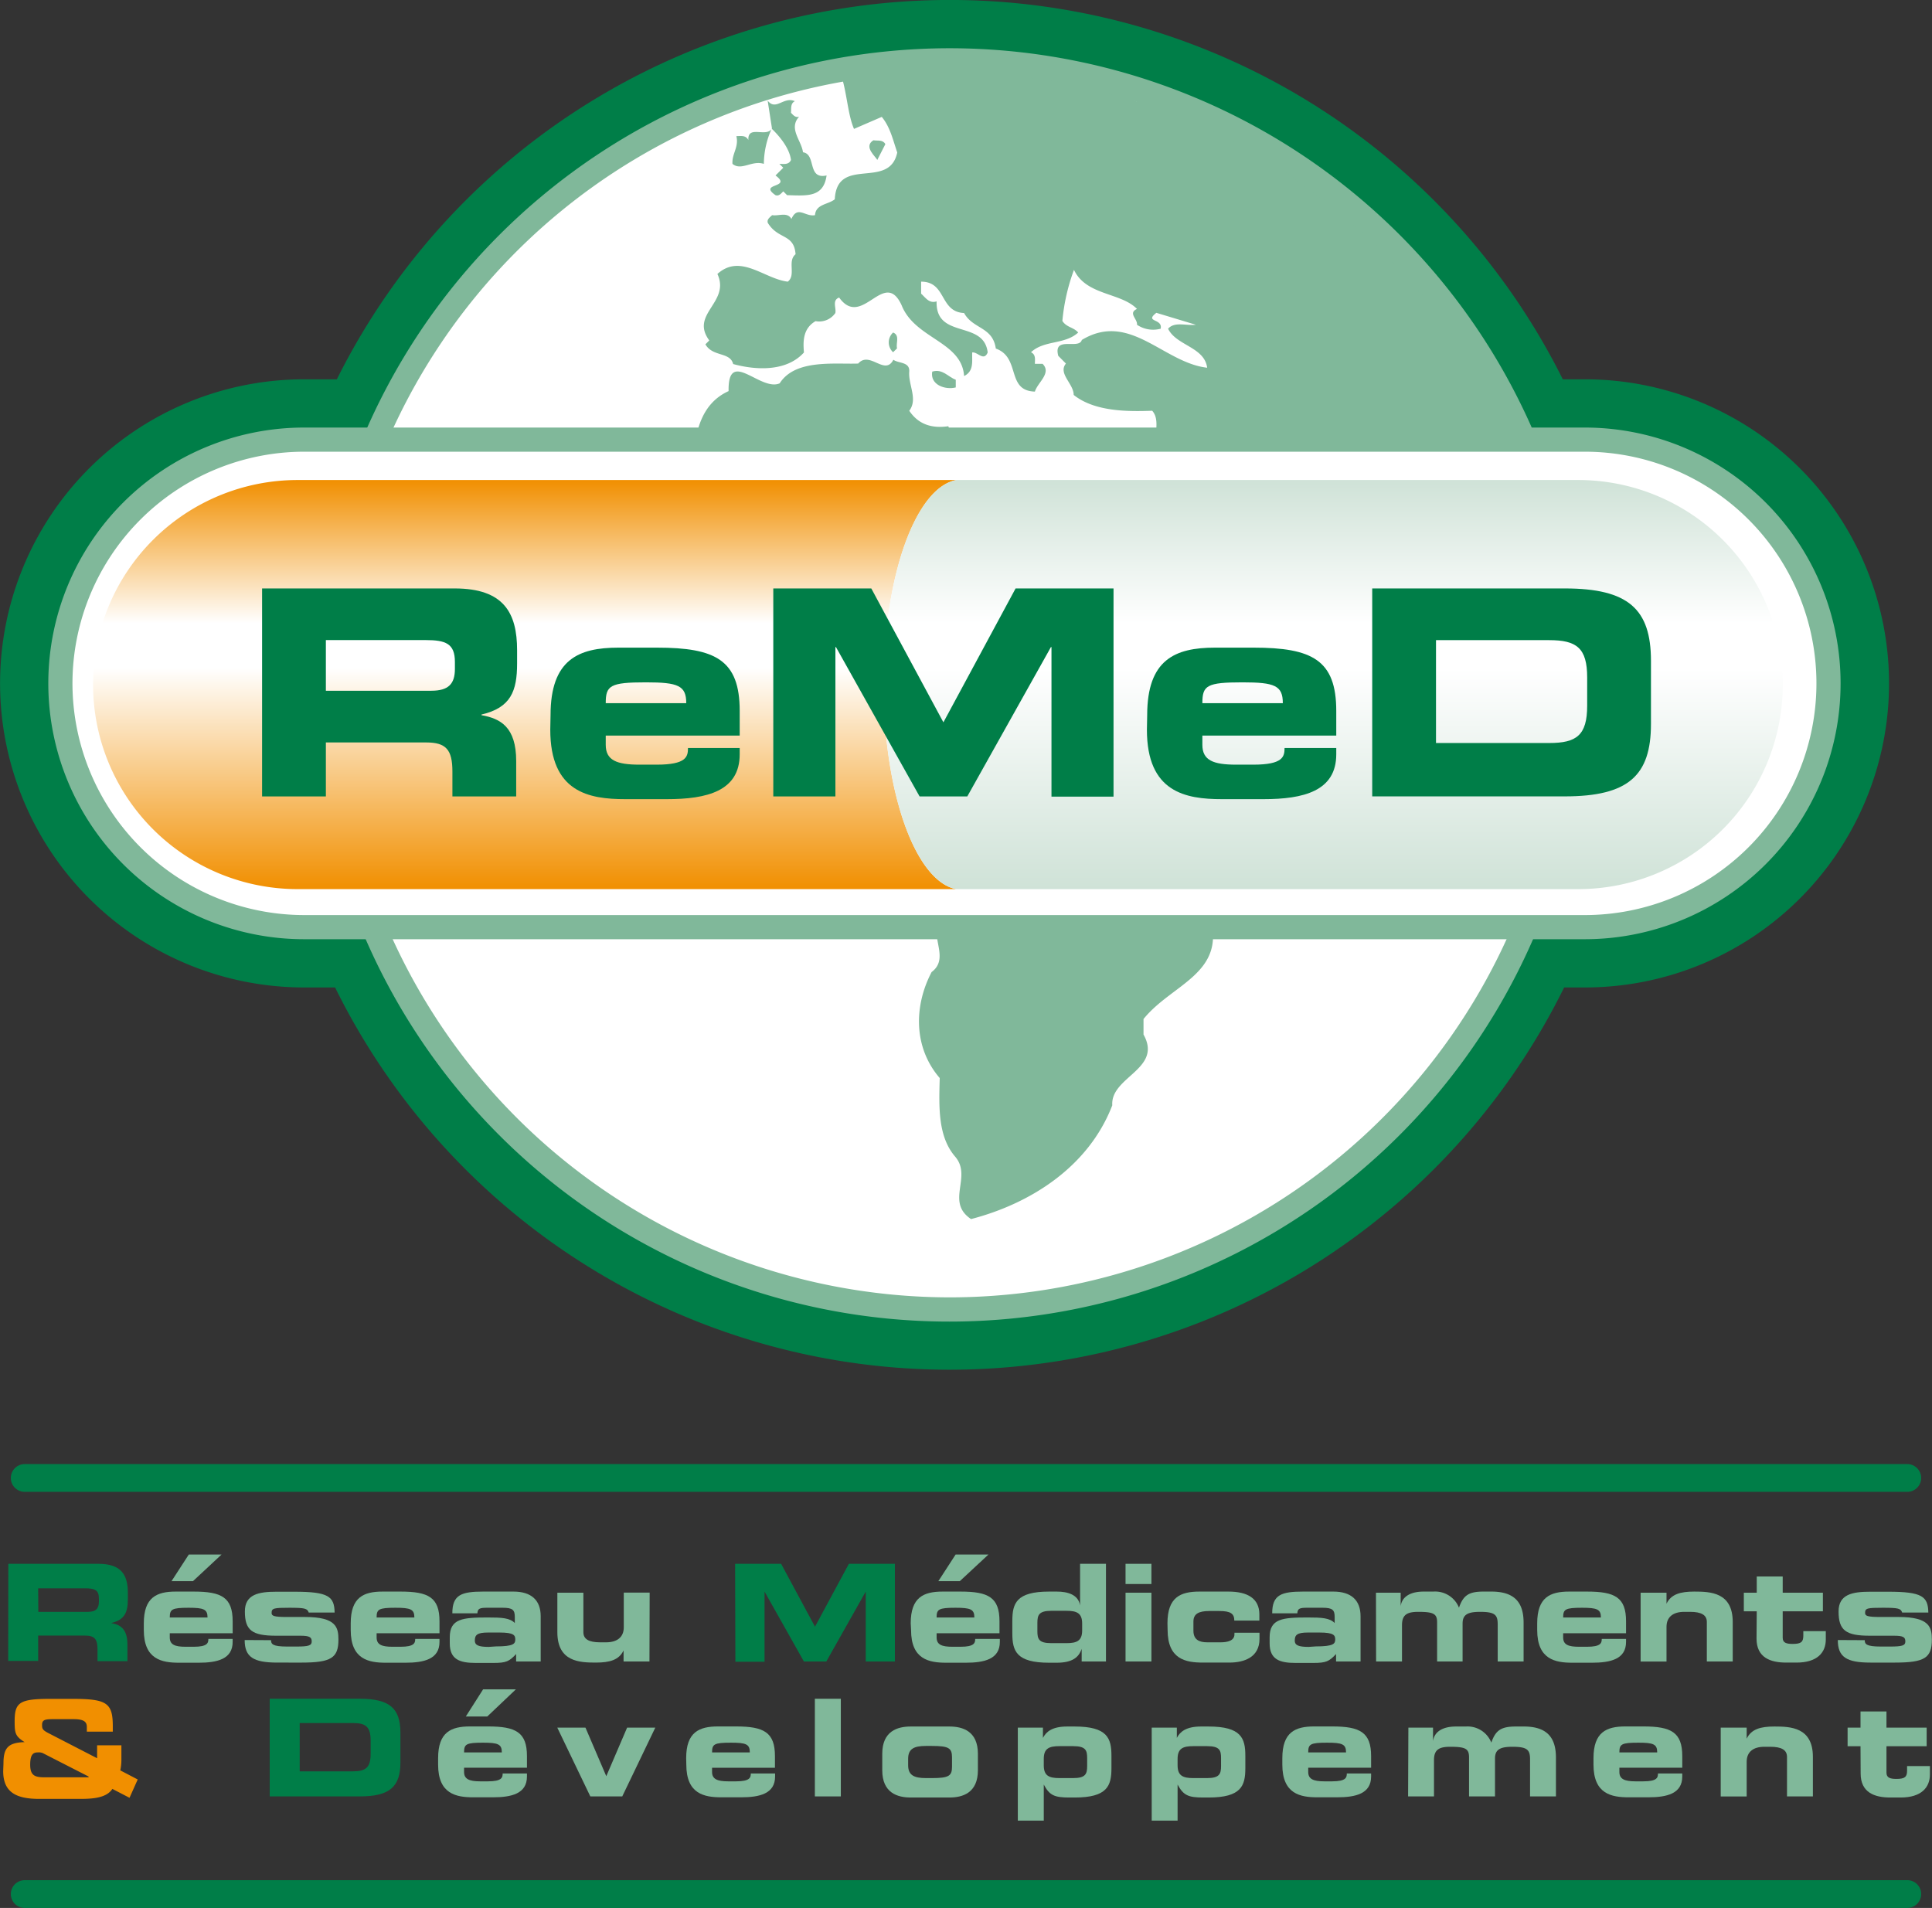 <svg id="Calque_1" data-name="Calque 1" xmlns="http://www.w3.org/2000/svg" xmlns:xlink="http://www.w3.org/1999/xlink" viewBox="0 0 278.35 274.89"><rect x="0" y="0" width="278.35" height="274.89" fill="#333333" stroke="none"/><defs><style>.cls-1{fill:#007e48;}.cls-2{fill:#fff;}.cls-3{fill:#80b89a;}.cls-4{fill:url(#linear-gradient);}.cls-5{fill:url(#linear-gradient-2);}.cls-6{fill:#f18f00;}</style><linearGradient id="linear-gradient" x1="233.57" y1="416.79" x2="233.57" y2="357.85" gradientUnits="userSpaceOnUse"><stop offset="0" stop-color="#f18f00"/><stop offset="0.54" stop-color="#fff"/><stop offset="0.65" stop-color="#fff"/><stop offset="1" stop-color="#f18f00"/></linearGradient><linearGradient id="linear-gradient-2" x1="350.03" y1="416.79" x2="350.03" y2="357.85" gradientUnits="userSpaceOnUse"><stop offset="0" stop-color="#cfe2d7"/><stop offset="0.54" stop-color="#fff"/><stop offset="0.65" stop-color="#fff"/><stop offset="1" stop-color="#cfe2d7"/></linearGradient></defs><path class="cls-1" d="M206.45,343.34h-4.68a43.81,43.81,0,1,0,0,87.62h4.46a98.7,98.7,0,0,0,177.07,0h3a43.81,43.81,0,0,0,0-87.62h-3.19a98.68,98.68,0,0,0-176.63,0m-31.11,43.81a26.46,26.46,0,0,1,26.43-26.43h16l2.25-5.27a81.33,81.33,0,0,1,149.57,0l2.25,5.27h14.47a26.43,26.43,0,0,1,0,52.85H372l-2.24,5.32a81.33,81.33,0,0,1-149.91,0l-2.24-5.32h-15.8A26.46,26.46,0,0,1,175.34,387.15Z" transform="translate(-157.95 -288.69)"/><circle class="cls-2" cx="294.63" cy="387.3" r="89.98" transform="translate(-162.33 -285.32) rotate(-0.65)"/><path class="cls-3" d="M366.49,372.28c-3.84.56-7.07-.29-10.36-1.18-1-2.9-3-2.51-5.63-2.29-1.06-2.11-4.12-1.89-4-4.51-.94-1.28-2.17-1.67-3.4-2.28-.39,2.62,2.74,3.67,2.85,6.79h1.66c1.06.39.4,1.51.56,2.29,1.9-.39,4.57,1,5.13-1.73,1,3.74,5.8,2.84,6.19,6.8-.72.56-1.28,1.73-2.23,1.67V379c-2.39,1.5-3,4-6.24,3.34-4.08,2.34-7.92,5.24-13,5.12a4.08,4.08,0,0,1-1.17-2.28v1.73c2,.55.61,2.51,2.84,3.34,3-.33,6.41-1.56,9-1.11-2.35,10.37-11.55,14.88-17.51,23.74,1.23,3-2.62,6,1.11,7.92,2.34,8.19-5.51,9.64-9.59,14.71v2.23c2.8,5-4.78,6.07-4.5,10.2-3.41,8.86-11.77,14.16-20.35,16.39-3.73-2.51.22-6.08-2.29-9s-2.33-7.2-2.22-11.32c-3.79-4.4-3.74-10.36-1.17-15.27,2.67-2-.34-5.13,1.17-7.36-1.9-3-2-6.74-5.69-9-1.45-2,.39-4.67,0-6.24,3.57-6.41-5.68-3.29-6.74-7.3-4.57-3.62-8.25,3.57-13,1.12-1.29,1.89-2.62-1.34-4,.55l-1.12-1.11c-3.34,3.45-4.9-4.07-8.47-3.4a2.76,2.76,0,0,1,0-3.4L248.17,388a2.75,2.75,0,0,1,0-3.4c-.73-3.84,1.28-7.91.61-12.43-3.18-5.51,3.24-9.86,5.07-14.71,1.57-.34,3.46-1,4-2.79.28-3.84,1.17-7.86,5.07-9.63-.11-6.31,4.57.1,7.36-1.12,2.23-3.51,7.86-2.73,11.31-2.85,1.68-1.89,3.85,1.84,5.07-.55.73.55,2.35.27,2.29,1.67-.17,1.95,1.28,4,0,5.68,1.34,2,3.29,2.57,5.63,2.23,1.28,4,5.51,3.18,7.91,5.69v-1.12c0-2.23,2.4-3.4,4.52-2.84.34.34.73.61.56,1.12h1.72c2,3.73,6.19,2.28,9.59,2.84,1.67.16,3.4,2.06,5.07.55l-.55-.55c.05-1.28-.28-2.68,1.11-3.4-.17-1.51.5-3.35-.56-4.52-3.4.12-8.25.17-11.31-2.28,0-1.62-2.29-3.07-1.12-4.52l-1.1-1.11c-.79-2.95,3-.84,3.39-2.29,6.91-4.18,11.76,3.29,18.06,4-.39-3-4.46-3.18-5.63-5.62.94-1.07,2.62-.4,4-.57l-5.69-1.72c-1.78,1.39.95.78.62,2.29a4.15,4.15,0,0,1-3.41-.57c.11-.83-1.34-1.67,0-2.28-2.34-2.4-7.3-1.9-9.08-5.63a28.6,28.6,0,0,0-1.67,7.36c.61.95,1.61.89,2.28,1.67-1.95,1.78-4.9,1.06-6.8,2.84.72.34.56,1.06.56,1.67h1.11c1.34,1.34-.72,2.68-1.11,4-4.18-.12-2-4.91-5.63-6.2-.45-3.17-3.29-2.78-4.57-5.12-3.57-.17-2.51-4.52-6.19-4.52V331c.67.61,1.17,1.45,2.23,1.11-.16,5.52,6.8,2.62,7.36,7.36-.56,1.34-1.45-.11-2.23,0-.05,1.28.28,2.68-1.17,3.4-.33-5-7.08-5.35-9-10.2-2.51-5.46-5.68,3.51-9-1.11-1.06.39-.39,1.5-.55,2.23a2.83,2.83,0,0,1-2.85,1.17c-1.73,1-1.84,2.73-1.67,4.51-2.51,2.79-6.91,2.57-10.2,1.67-.44-1.78-2.95-1-4-2.84l.56-.56c-2.84-3.84,3.07-5.46,1.17-9.58,3.34-3,6.75.72,10.14,1.11,1.23-.95-.11-2.95,1.12-3.95-.22-3-2.51-2.07-4-4.52-.16-.5.28-.78.62-1.11.94.16,2.22-.51,2.78.55.89-2,2-.27,3.4-.55.12-1.62,1.9-1.51,2.85-2.29.33-6.35,7.85-1.28,9-6.74-.62-1.79-1-3.63-2.23-5.13l-4,1.73c-.84-1.9-1-4.85-1.73-7.36,5.41-.56,3.81-.06,6.59-3.18,2.73.28,14.87,1.45,14.87,1.45l-.56-.56s15.33,2.07,21.51,5.69l1.68-1.17c1,3.18,6.24,2.28,6.24,2.28,1.56.73,3.74,1.68,4.27.83l7.17,4.31,18.12,15.61,7.33,6.75,5.28,7.91L377,351.22l-13.14,7.15.9,3.49Z" transform="translate(-157.95 -288.69)"/><path class="cls-3" d="M203,387.37a91.73,91.73,0,1,0,91.73-91.73A91.83,91.83,0,0,0,203,387.37m3.48,0a88.25,88.25,0,1,1,88.25,88.24A88.35,88.35,0,0,1,206.52,387.37Z" transform="translate(-157.95 -288.69)"/><path class="cls-2" d="M201.64,352a35.12,35.12,0,1,0,0,70.23H386.13a35.12,35.12,0,1,0,0-70.23Z" transform="translate(-157.95 -288.69)"/><path class="cls-3" d="M201.77,350.29a36.86,36.86,0,0,0,0,73.72h184.5a36.86,36.86,0,0,0,0-73.72H201.77m-33.38,36.86a33.41,33.41,0,0,1,33.38-33.38h184.5a33.38,33.38,0,0,1,0,66.76H201.77A33.41,33.41,0,0,1,168.39,387.15Z" transform="translate(-157.95 -288.69)"/><path class="cls-1" d="M161.51,499.63a2,2,0,0,0,0,4H432.74a2,2,0,0,0,0-4Z" transform="translate(-157.95 -288.69)"/><path class="cls-1" d="M159.15,514h13c3.32,0,4.22,1.65,4.22,4.18v.89c0,1.89-.43,3-2.41,3.46v0c1.28.23,2.35.8,2.35,3.11v2.39H172v-1.69c0-1.48-.42-2-1.77-2h-6.78v3.65h-4.32Zm4.32,6.92h7.13c1.17,0,1.6-.47,1.6-1.48V519c0-1.24-.62-1.47-2-1.47h-6.75Z" transform="translate(-157.95 -288.69)"/><path class="cls-1" d="M263.86,514h6.63l4.88,9.06,4.88-9.06h6.63v14.07h-4.2V518h0L277,528.07h-3.23L268.1,518h0v10.11h-4.2Z" transform="translate(-157.95 -288.69)"/><path class="cls-1" d="M196.81,533.44h13c4.31,0,5.83,1.42,5.83,4.9v4.28c0,3.47-1.52,4.89-5.83,4.89h-13Zm4.32,10.46h7.66c1.84,0,2.56-.53,2.56-2.53v-1.91c0-2-.72-2.52-2.56-2.52h-7.66Z" transform="translate(-157.95 -288.69)"/><path class="cls-1" d="M161.51,559.58a2,2,0,0,0,0,4H432.74a2,2,0,0,0,0-4Z" transform="translate(-157.95 -288.69)"/><path class="cls-3" d="M272.47,303.27c-.67.33-.5,1.06-.56,1.67.34.34.62.73,1.17.56-1.56,1.73.33,3.4.56,5.13,1.95.28.56,3.95,3.4,3.34-.45,3.24-2.9,2.9-5.69,2.84l-.55-.55c-.34.33-.62.72-1.12.55-2.56-1.78,2.51-1,0-2.84l1.12-1.11-.56-.56c.61,0,1.34.17,1.67-.56-.22-1.78-1.78-3.56-2.78-4.51A12.57,12.57,0,0,0,268,312.3c-1.73-.56-3.24,1.06-4.52,0-.11-1.45.95-2.4.56-4,.67,0,1.34-.16,1.73.56-.12-2.23,2.62-.28,3.4-1.67l-.62-4C269.74,304.72,270.85,302.54,272.47,303.27Z" transform="translate(-157.95 -288.69)"/><path class="cls-3" d="M285.51,309.45l-1.17,2.29c-.17-.45-2.06-1.9-.56-2.84C284.46,309,285.12,308.79,285.51,309.45Z" transform="translate(-157.95 -288.69)"/><path class="cls-3" d="M287.19,338.88l-.57.56a1.93,1.93,0,0,1,0-2.84C287.63,337,287,338.11,287.19,338.88Z" transform="translate(-157.95 -288.69)"/><path class="cls-3" d="M295.65,343.4v1.11c-1.55.39-3.73-.39-3.39-2.28C293.76,341.78,294.54,343,295.65,343.4Z" transform="translate(-157.95 -288.69)"/><path class="cls-3" d="M178.67,522.57c0-3.75,1.87-4.57,4.59-4.57h2.61c4,0,5.6.84,5.6,4.28V524h-9.06v.6c0,1.05.73,1.35,2.29,1.35h1.15c2,0,2.12-.55,2.12-1.13h3.5v.43c0,2.48-2.22,3-4.92,3h-2.8c-2.47,0-5.08-.47-5.08-4.71Zm9.18-.84c0-1.18-.54-1.4-2.72-1.4-2.43,0-2.72.22-2.72,1.4Zm-2.7-9.07h4.72l-4.12,3.84h-3.09Z" transform="translate(-157.95 -288.69)"/><path class="cls-3" d="M197,525c0,.55.2.92,2.32.92h1.32c1.77,0,2.22-.14,2.22-.74s-.3-.82-1.62-.82h-3.5c-3.48,0-4.51-.78-4.51-3.5,0-2.47,2-2.84,4.55-2.84h2.61c4.88,0,5.73.68,5.77,3h-3.73c-.2-.59-.55-.69-2.78-.69s-2.57.06-2.57.74c0,.43.29.59,2.24.59h2.58c4.48,0,4.81,1.49,4.81,3.26,0,2.63-1.05,3.31-5.31,3.31H197.9c-3.44,0-4.7-.8-4.7-3.25Z" transform="translate(-157.95 -288.69)"/><path class="cls-3" d="M208.48,522.57c0-3.75,1.86-4.57,4.58-4.57h2.61c4,0,5.6.84,5.6,4.28V524h-9.06v.6c0,1.05.74,1.35,2.29,1.35h1.15c2,0,2.12-.55,2.12-1.13h3.5v.43c0,2.48-2.22,3-4.92,3h-2.8c-2.47,0-5.07-.47-5.07-4.71Zm9.17-.84c0-1.18-.54-1.4-2.72-1.4-2.43,0-2.72.22-2.72,1.4Z" transform="translate(-157.95 -288.69)"/><path class="cls-3" d="M222.75,524.59c0-2.7,1.86-2.86,5.48-2.86,2,0,3.17.06,3.89.8v-.87c0-1-.29-1.33-1.75-1.33h-2.2c-1.09,0-1.4.1-1.44.8h-3.61c0-2.68,1.32-3.13,4.47-3.13h4.33c2.57,0,3.93,1.23,3.93,3.56v6.51h-3.54V527c-1,1.06-1.42,1.28-3.28,1.28h-2.55c-2.28,0-3.73-.49-3.73-2.82Zm6.65,1.31c2.56,0,2.79-.39,2.79-1s-.21-1-2.27-1h-1.65c-1.58,0-1.91.35-1.91,1.17,0,.64.51.9,2,.9Z" transform="translate(-157.95 -288.69)"/><path class="cls-3" d="M251.52,528.07h-3.73v-1.59h0c-.66,1.38-2,1.75-4,1.75-2.31,0-5.54-.1-5.54-4.38v-5.69H242v5.69c0,1,.78,1.46,2.41,1.46h.86c1.59,0,2.55-.74,2.55-2.16v-5h3.73Z" transform="translate(-157.95 -288.69)"/><path class="cls-3" d="M289.16,522.57c0-3.75,1.86-4.57,4.59-4.57h2.6c4,0,5.6.84,5.6,4.28V524h-9.06v.6c0,1.05.74,1.35,2.29,1.35h1.15c2,0,2.12-.55,2.12-1.13H302v.43c0,2.48-2.22,3-4.92,3h-2.8c-2.47,0-5.07-.47-5.07-4.71Zm9.17-.84c0-1.18-.54-1.4-2.72-1.4-2.43,0-2.72.22-2.72,1.4Zm-2.7-9.07h4.73l-4.13,3.84h-3.09Z" transform="translate(-157.95 -288.69)"/><path class="cls-3" d="M303.8,522.22c0-2.53.58-4.22,5.3-4.22h1.11c1.54,0,3.11.43,3.35,2h0v-6h3.73v14.07h-3.5v-1.82h0c-.41,1.22-1.34,2-3.6,2H309.1c-4.72,0-5.3-1.69-5.3-4.22Zm3.61,1.48c0,1.11.18,1.73,2,1.73h2.19c1.48,0,2.26-.33,2.26-1.83v-1c0-1.5-.78-1.83-2.26-1.83h-2.19c-1.79,0-2,.62-2,1.73Z" transform="translate(-157.95 -288.69)"/><path class="cls-3" d="M323.84,516.91h-3.73V514h3.73Zm0,11.16h-3.73v-9.91h3.73Z" transform="translate(-157.95 -288.69)"/><path class="cls-3" d="M326.15,522.57c0-3.75,1.87-4.57,4.59-4.57h4.2c2.76,0,4.45,1,4.45,3.29v.89h-3.61c0-1-.53-1.38-2.16-1.38h-1.44c-1.56,0-2.29.43-2.29,1.52v1.32c0,1.28.81,1.67,2,1.67h1.91c1,0,2-.23,2-1.15v-.23h3.61v.88c0,2.66-2.21,3.42-4.35,3.42h-3.81c-2.47,0-5.08-.47-5.08-4.71Z" transform="translate(-157.95 -288.69)"/><path class="cls-3" d="M340.87,524.59c0-2.7,1.87-2.86,5.48-2.86,2,0,3.17.06,3.89.8v-.87c0-1-.29-1.33-1.75-1.33h-2.2c-1.08,0-1.39.1-1.43.8h-3.62c0-2.68,1.32-3.13,4.47-3.13h4.34c2.56,0,3.92,1.23,3.92,3.56v6.51h-3.53V527c-1,1.06-1.42,1.28-3.29,1.28H344.6c-2.27,0-3.73-.49-3.73-2.82Zm6.65,1.31c2.57,0,2.8-.39,2.8-1s-.21-1-2.28-1h-1.65c-1.57,0-1.9.35-1.9,1.17,0,.64.5.9,2,.9Z" transform="translate(-157.95 -288.69)"/><path class="cls-3" d="M356.19,518.16h3.56v1.94h0c.19-1.42,1.48-2.1,3.3-2.1h1.42a3.69,3.69,0,0,1,3.68,2.32c.62-1.79,1.42-2.32,3.53-2.32h1.15c3.41,0,4.63,1.65,4.63,4.49v5.58h-3.73v-5.32c0-1.37-.35-1.83-2.53-1.83-1.79,0-2.53.39-2.53,1.69v5.46H365v-5.62c0-1.22-.45-1.53-2.7-1.53-1.6,0-2.36.39-2.36,1.92v5.23h-3.73Z" transform="translate(-157.95 -288.69)"/><path class="cls-3" d="M379.42,522.57c0-3.75,1.87-4.57,4.59-4.57h2.61c4,0,5.6.84,5.6,4.28V524h-9.06v.6c0,1.05.73,1.35,2.29,1.35h1.15c2,0,2.12-.55,2.12-1.13h3.5v.43c0,2.48-2.22,3-4.92,3h-2.8c-2.47,0-5.08-.47-5.08-4.71Zm9.18-.84c0-1.18-.55-1.4-2.72-1.4-2.43,0-2.72.22-2.72,1.4Z" transform="translate(-157.95 -288.69)"/><path class="cls-3" d="M394.32,518.16h3.73v1.59h0c.66-1.38,2-1.75,4-1.75,2.32,0,5.54.1,5.54,4.38v5.69h-3.73v-5.69c0-1-.78-1.46-2.41-1.46h-.85c-1.6,0-2.55.74-2.55,2.16v5h-3.73Z" transform="translate(-157.95 -288.69)"/><path class="cls-3" d="M411.05,520.84h-1.86v-2.68h1.86v-2.34h3.74v2.34h5.79v2.68h-5.79v3.81c0,.74.54.89,1.44.89,1.2,0,1.53-.27,1.53-1.18v-.66H421v1.2c0,1.89-1.24,3.33-4.22,3.33h-1.48c-2.29,0-4.28-.72-4.28-3.46Z" transform="translate(-157.95 -288.69)"/><path class="cls-3" d="M426.61,525c0,.55.19.92,2.31.92h1.32c1.77,0,2.22-.14,2.22-.74s-.29-.82-1.61-.82h-3.5c-3.48,0-4.51-.78-4.51-3.5,0-2.47,2-2.84,4.54-2.84H430c4.88,0,5.73.68,5.77,3H432c-.19-.59-.54-.69-2.78-.69s-2.56.06-2.56.74c0,.43.29.59,2.23.59h2.59c4.47,0,4.8,1.49,4.8,3.26,0,2.63-1.05,3.31-5.31,3.31h-3.54c-3.44,0-4.7-.8-4.7-3.25Z" transform="translate(-157.95 -288.69)"/><path class="cls-3" d="M221.07,542c0-3.75,1.87-4.57,4.59-4.57h2.61c4,0,5.6.84,5.6,4.28v1.67h-9.06V544c0,1,.74,1.34,2.29,1.34h1.15c2,0,2.12-.55,2.12-1.13h3.5v.43c0,2.48-2.22,3-4.92,3h-2.8c-2.47,0-5.08-.47-5.08-4.71Zm9.18-.83c0-1.19-.54-1.4-2.72-1.4-2.43,0-2.72.21-2.72,1.4Zm-2.7-9.08h4.72L228.15,536h-3.09Z" transform="translate(-157.95 -288.69)"/><path class="cls-3" d="M238.24,537.6h4.06l3,7,3-7h4.06l-4.76,9.91H243Z" transform="translate(-157.95 -288.69)"/><path class="cls-3" d="M256.81,542c0-3.75,1.86-4.57,4.59-4.57H264c4,0,5.6.84,5.6,4.28v1.67h-9.06V544c0,1,.74,1.34,2.29,1.34H264c2,0,2.12-.55,2.12-1.13h3.5v.43c0,2.48-2.22,3-4.92,3h-2.8c-2.47,0-5.07-.47-5.07-4.71Zm9.17-.83c0-1.19-.54-1.4-2.72-1.4-2.43,0-2.72.21-2.72,1.4Z" transform="translate(-157.95 -288.69)"/><path class="cls-3" d="M275.35,533.44h3.74v14.07h-3.74Z" transform="translate(-157.95 -288.69)"/><path class="cls-3" d="M285.06,541.37c0-3.27,2.19-3.93,4.1-3.93h5.58c1.9,0,4.1.66,4.1,3.93v2.37c0,3.27-2.2,3.93-4.1,3.93h-5.58c-1.91,0-4.1-.66-4.1-3.93Zm3.73,1.65c0,1.42.83,1.85,2.55,1.85h.89c2.41,0,2.88-.31,2.88-1.63v-1.36c0-1.33-.47-1.64-2.88-1.64h-.89c-1.72,0-2.55.43-2.55,1.85Z" transform="translate(-157.95 -288.69)"/><path class="cls-3" d="M304.59,537.6h3.62v1.48h0c.46-.88,1.32-1.64,3.5-1.64h1.07c4.72,0,5.3,1.69,5.3,4.22v1.79c0,2.53-.58,4.22-5.3,4.22h-.76c-2.12,0-2.86-.29-3.69-1.87h0V551h-3.74Zm3.74,5.44c0,1.5.77,1.83,2.25,1.83h2c1.79,0,2-.62,2-1.73V542c0-1.1-.18-1.73-2-1.73h-2c-1.48,0-2.25.33-2.25,1.83Z" transform="translate(-157.95 -288.69)"/><path class="cls-3" d="M323.88,537.6h3.62v1.48h0c.46-.88,1.32-1.64,3.49-1.64h1.07c4.73,0,5.31,1.69,5.31,4.22v1.79c0,2.53-.58,4.22-5.31,4.22h-.75c-2.12,0-2.86-.29-3.7-1.87h0V551h-3.73Zm3.73,5.44c0,1.5.78,1.83,2.26,1.83h2c1.79,0,2-.62,2-1.73V542c0-1.1-.17-1.73-2-1.73h-2c-1.48,0-2.26.33-2.26,1.83Z" transform="translate(-157.95 -288.69)"/><path class="cls-3" d="M342.7,542c0-3.75,1.86-4.57,4.59-4.57h2.6c4,0,5.6.84,5.6,4.28v1.67h-9.06V544c0,1,.74,1.34,2.3,1.34h1.14c2,0,2.12-.55,2.12-1.13h3.5v.43c0,2.48-2.21,3-4.92,3h-2.8c-2.47,0-5.07-.47-5.07-4.71Zm9.18-.83c0-1.19-.55-1.4-2.73-1.4-2.43,0-2.72.21-2.72,1.4Z" transform="translate(-157.95 -288.69)"/><path class="cls-3" d="M360.86,537.6h3.55v1.94h0c.2-1.42,1.48-2.1,3.31-2.1h1.42a3.68,3.68,0,0,1,3.67,2.32c.62-1.79,1.42-2.32,3.54-2.32h1.15c3.4,0,4.62,1.66,4.62,4.49v5.58h-3.73v-5.32c0-1.36-.35-1.83-2.53-1.83-1.78,0-2.52.39-2.52,1.69v5.46h-3.74V541.9c0-1.23-.44-1.54-2.7-1.54-1.59,0-2.35.39-2.35,1.92v5.23h-3.73Z" transform="translate(-157.95 -288.69)"/><path class="cls-3" d="M387.53,542c0-3.75,1.87-4.57,4.59-4.57h2.6c4,0,5.6.84,5.6,4.28v1.67h-9.06V544c0,1,.74,1.34,2.3,1.34h1.15c2,0,2.11-.55,2.11-1.13h3.5v.43c0,2.48-2.21,3-4.92,3h-2.79c-2.47,0-5.08-.47-5.08-4.71Zm9.18-.83c0-1.19-.55-1.4-2.72-1.4-2.44,0-2.73.21-2.73,1.4Z" transform="translate(-157.95 -288.69)"/><path class="cls-3" d="M405.86,537.6h3.74v1.59h0c.67-1.38,2-1.75,4-1.75,2.31,0,5.54.1,5.54,4.38v5.69h-3.73v-5.69c0-1-.78-1.46-2.41-1.46h-.86c-1.59,0-2.54.74-2.54,2.16v5h-3.74Z" transform="translate(-157.95 -288.69)"/><path class="cls-3" d="M426,540.28h-1.86V537.6H426v-2.33h3.74v2.33h5.79v2.68h-5.79v3.81c0,.74.54.9,1.43.9,1.21,0,1.54-.28,1.54-1.19v-.66H436v1.21c0,1.88-1.25,3.32-4.22,3.32h-1.48c-2.29,0-4.28-.72-4.28-3.46Z" transform="translate(-157.95 -288.69)"/><path class="cls-4" d="M285.26,387.32c0-15.63,4.64-28.43,10.51-29.47H200.83a29.47,29.47,0,0,0,0,58.94H295.7C289.86,415.65,285.26,402.9,285.26,387.32Z" transform="translate(-157.95 -288.69)"/><path class="cls-5" d="M385.33,357.85H295.77c-5.87,1-10.51,13.84-10.51,29.47s4.6,28.33,10.44,29.47h89.63a29.47,29.47,0,0,0,0-58.94Z" transform="translate(-157.95 -288.69)"/><path class="cls-6" d="M158.45,542.76c0-2.21.64-3,3.05-3.07v0c-1.36-.85-1.44-1.3-1.44-3,0-2.71.68-3.23,5.08-3.23h3.34c4.9,0,5.72.62,5.72,3.95v.77h-3.74v-.68c0-.77-.48-1.12-1.92-1.12h-3c-1.2,0-1.53.15-1.53.85,0,.55.1.74.93,1.17l7,3.61v-1.86h3.5v2a7.4,7.4,0,0,1-.16,1.61l2.51,1.31-1.18,2.64-2.47-1.28c-.86,1.32-2.86,1.44-4.69,1.44h-5.81c-3.17,0-5.23-.82-5.23-4Zm12.17,2c.08,0,.1,0,.1-.11l-6.63-3.39a1.52,1.52,0,0,0-.65-.09c-.62,0-1.14.17-1.14,1.77s.7,1.82,2.14,1.82Z" transform="translate(-157.95 -288.69)"/><path class="cls-1" d="M195.71,373.47h27.74c7.08,0,9,3.52,9,8.9v1.9c0,4-.91,6.38-5.13,7.37v.09c2.73.49,5,1.69,5,6.62v5.09h-9.19v-3.6c0-3.14-.92-4.18-3.77-4.18H204.9v7.78h-9.19Zm9.19,14.74h15.19c2.49,0,3.4-1,3.4-3.15v-1c0-2.65-1.33-3.15-4.23-3.15H204.9Z" transform="translate(-157.95 -288.69)"/><path class="cls-1" d="M237.27,391.73c0-8,4-9.73,9.78-9.73h5.54c8.45,0,11.93,1.78,11.93,9.11v3.56h-19.3V396c0,2.24,1.58,2.86,4.89,2.86h2.44c4.31,0,4.52-1.16,4.52-2.4h7.45v.91c0,5.3-4.72,6.46-10.48,6.46h-6c-5.26,0-10.81-1-10.81-10ZM256.82,390c0-2.53-1.16-3-5.8-3-5.17,0-5.8.45-5.8,3Z" transform="translate(-157.95 -288.69)"/><path class="cls-1" d="M269.36,373.47h14.12l10.39,19.29,10.4-19.29h14.11v30h-8.94V381.92h-.08l-12.05,21.52h-6.87l-12.05-21.52h-.08v21.52h-8.95Z" transform="translate(-157.95 -288.69)"/><path class="cls-1" d="M323.23,391.73c0-8,4-9.73,9.77-9.73h5.55c8.44,0,11.92,1.78,11.92,9.11v3.56H331.18V396c0,2.24,1.57,2.86,4.88,2.86h2.45c4.3,0,4.51-1.16,4.51-2.4h7.45v.91c0,5.3-4.72,6.46-10.47,6.46h-6c-5.26,0-10.81-1-10.81-10ZM342.77,390c0-2.53-1.16-3-5.8-3-5.17,0-5.79.45-5.79,3Z" transform="translate(-157.95 -288.69)"/><path class="cls-1" d="M355.65,373.47h27.74c9.19,0,12.42,3,12.42,10.43V393c0,7.41-3.23,10.43-12.42,10.43H355.65Zm9.19,22.27h16.31c3.94,0,5.47-1.11,5.47-5.38V386.3c0-4.26-1.53-5.38-5.47-5.38H364.84Z" transform="translate(-157.95 -288.69)"/></svg>